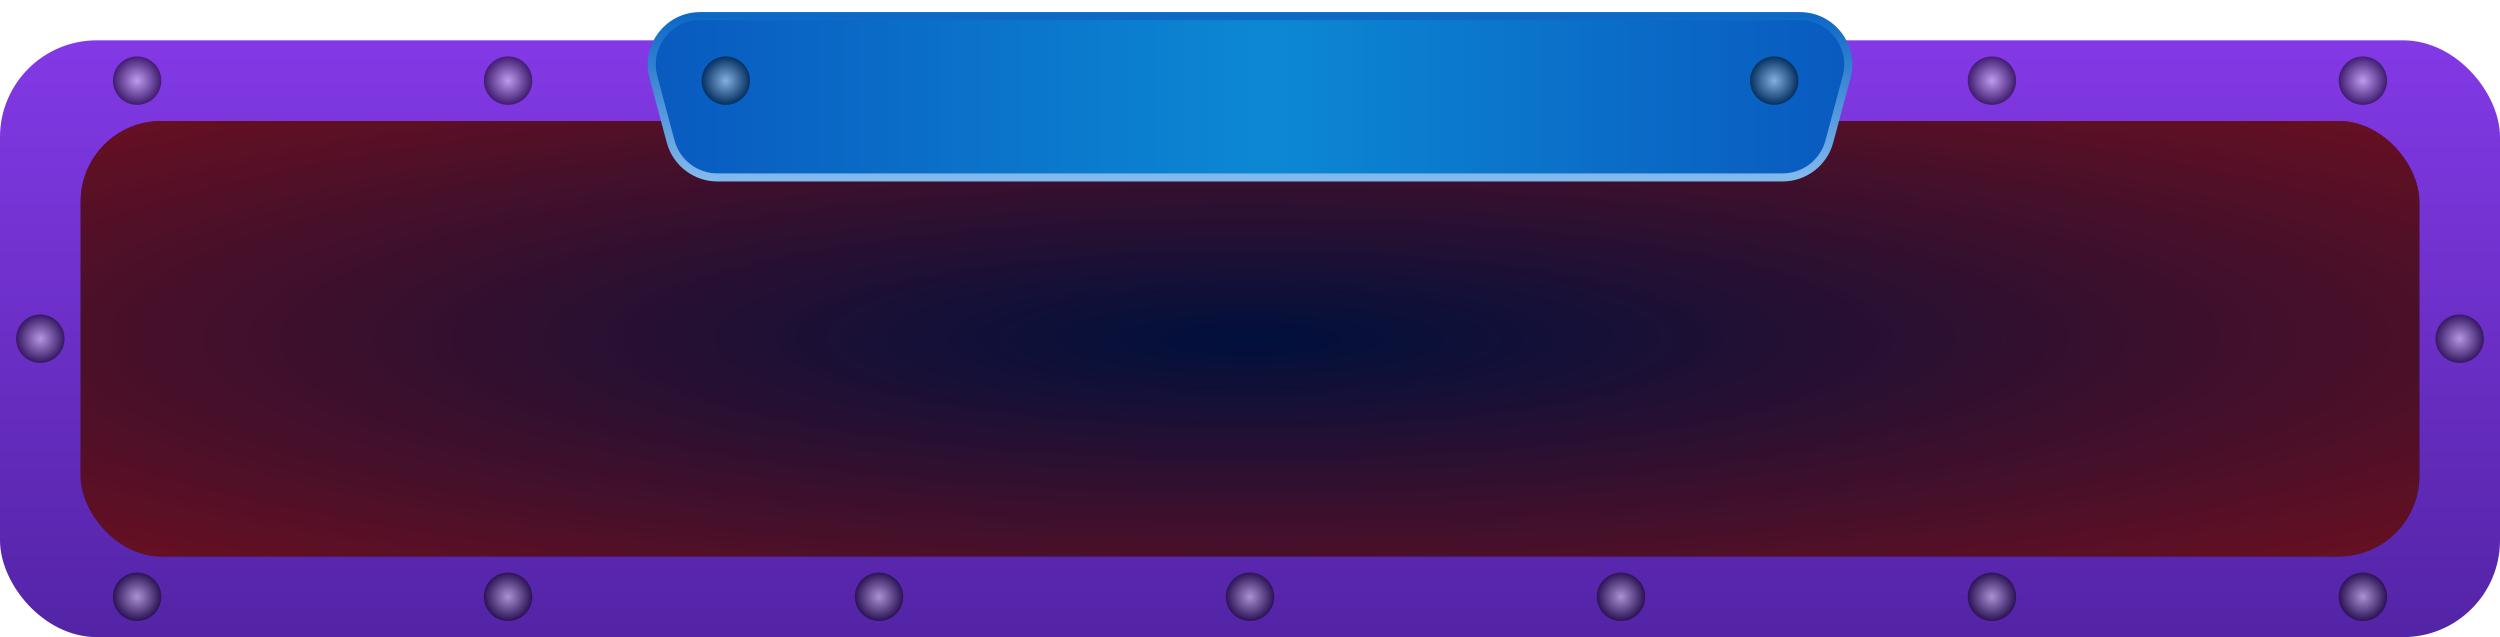 <svg id="exNWGrDpJTq1" xmlns="http://www.w3.org/2000/svg" xmlns:xlink="http://www.w3.org/1999/xlink" viewBox="0 0 310 79" shape-rendering="geometricPrecision" text-rendering="geometricPrecision"><defs><linearGradient id="exNWGrDpJTq2-fill" x1="155" y1="0" x2="155" y2="74" spreadMethod="pad" gradientUnits="userSpaceOnUse" gradientTransform="translate(0 0)"><stop id="exNWGrDpJTq2-fill-0" offset="0%" stop-color="#8339e6"/><stop id="exNWGrDpJTq2-fill-1" offset="100%" stop-color="#5324a6"/></linearGradient><filter id="exNWGrDpJTq3-filter" x="-150%" width="400%" y="-150%" height="400%"><feGaussianBlur id="exNWGrDpJTq3-filter-drop-shadow-0-blur" in="SourceAlpha" stdDeviation="3,3"/><feOffset id="exNWGrDpJTq3-filter-drop-shadow-0-offset" dx="0" dy="0" result="tmp"/><feFlood id="exNWGrDpJTq3-filter-drop-shadow-0-flood" flood-color="#000"/><feComposite id="exNWGrDpJTq3-filter-drop-shadow-0-composite" operator="in" in2="tmp"/><feMerge id="exNWGrDpJTq3-filter-drop-shadow-0-merge"><feMergeNode id="exNWGrDpJTq3-filter-drop-shadow-0-merge-node-1"/><feMergeNode id="exNWGrDpJTq3-filter-drop-shadow-0-merge-node-2" in="SourceGraphic"/></feMerge></filter><radialGradient id="exNWGrDpJTq4-fill" cx="0" cy="0" r="1" spreadMethod="pad" gradientUnits="userSpaceOnUse" gradientTransform="matrix(0 64.25 -345.046 0 145 27)"><stop id="exNWGrDpJTq4-fill-0" offset="0%" stop-color="rgba(176,15,15,0)"/><stop id="exNWGrDpJTq4-fill-1" offset="100%" stop-color="#b00f0f"/></radialGradient><filter id="exNWGrDpJTq5-filter" x="-150%" width="400%" y="-150%" height="400%"><feGaussianBlur id="exNWGrDpJTq5-filter-drop-shadow-0-blur" in="SourceAlpha" stdDeviation="0,0"/><feOffset id="exNWGrDpJTq5-filter-drop-shadow-0-offset" dx="0" dy="2" result="tmp"/><feFlood id="exNWGrDpJTq5-filter-drop-shadow-0-flood" flood-color="rgba(0,0,0,0.4)"/><feComposite id="exNWGrDpJTq5-filter-drop-shadow-0-composite" operator="in" in2="tmp"/><feMerge id="exNWGrDpJTq5-filter-drop-shadow-0-merge"><feMergeNode id="exNWGrDpJTq5-filter-drop-shadow-0-merge-node-1"/><feMergeNode id="exNWGrDpJTq5-filter-drop-shadow-0-merge-node-2" in="SourceGraphic"/></feMerge></filter><linearGradient id="exNWGrDpJTq5-fill" x1="81" y1="10.244" x2="233" y2="10.244" spreadMethod="pad" gradientUnits="userSpaceOnUse" gradientTransform="translate(0 0)"><stop id="exNWGrDpJTq5-fill-0" offset="0%" stop-color="#0959bf"/><stop id="exNWGrDpJTq5-fill-1" offset="51.562%" stop-color="#0c88d3"/><stop id="exNWGrDpJTq5-fill-2" offset="100%" stop-color="#0959bf"/></linearGradient><linearGradient id="exNWGrDpJTq5-stroke" x1="0.5" y1="1" x2="0.5" y2="0" spreadMethod="pad" gradientUnits="objectBoundingBox" gradientTransform="translate(0 0)"><stop id="exNWGrDpJTq5-stroke-0" offset="0%" stop-color="#82b9ec"/><stop id="exNWGrDpJTq5-stroke-1" offset="100%" stop-color="#0d68c5"/></linearGradient><radialGradient id="exNWGrDpJTq7-fill" cx="0" cy="0" r="0.5" spreadMethod="pad" gradientUnits="objectBoundingBox" gradientTransform="translate(0.5 0.5)"><stop id="exNWGrDpJTq7-fill-0" offset="0%" stop-color="rgba(255,255,255,0.5)"/><stop id="exNWGrDpJTq7-fill-1" offset="100%" stop-color="rgba(0,0,0,0.5)"/></radialGradient><filter id="exNWGrDpJTq8-filter" x="-150%" width="400%" y="-150%" height="400%"><feGaussianBlur id="exNWGrDpJTq8-filter-blur-0" stdDeviation="2,2" result="result"/></filter><radialGradient id="exNWGrDpJTq9-fill" cx="0" cy="0" r="0.5" spreadMethod="pad" gradientUnits="objectBoundingBox" gradientTransform="translate(0.5 0.5)"><stop id="exNWGrDpJTq9-fill-0" offset="0%" stop-color="#fff"/><stop id="exNWGrDpJTq9-fill-1" offset="100%" stop-color="#ffa900"/></radialGradient><radialGradient id="exNWGrDpJTq11-fill" cx="0" cy="0" r="0.5" spreadMethod="pad" gradientUnits="objectBoundingBox" gradientTransform="translate(0.5 0.5)"><stop id="exNWGrDpJTq11-fill-0" offset="0%" stop-color="rgba(255,255,255,0.5)"/><stop id="exNWGrDpJTq11-fill-1" offset="100%" stop-color="rgba(0,0,0,0.5)"/></radialGradient><filter id="exNWGrDpJTq12-filter" x="-150%" width="400%" y="-150%" height="400%"><feGaussianBlur id="exNWGrDpJTq12-filter-blur-0" stdDeviation="2,2" result="result"/></filter><radialGradient id="exNWGrDpJTq13-fill" cx="0" cy="0" r="0.5" spreadMethod="pad" gradientUnits="objectBoundingBox" gradientTransform="translate(0.5 0.5)"><stop id="exNWGrDpJTq13-fill-0" offset="0%" stop-color="#fff"/><stop id="exNWGrDpJTq13-fill-1" offset="100%" stop-color="#ffa900"/></radialGradient><radialGradient id="exNWGrDpJTq15-fill" cx="0" cy="0" r="0.5" spreadMethod="pad" gradientUnits="objectBoundingBox" gradientTransform="translate(0.5 0.5)"><stop id="exNWGrDpJTq15-fill-0" offset="0%" stop-color="rgba(255,255,255,0.5)"/><stop id="exNWGrDpJTq15-fill-1" offset="100%" stop-color="rgba(0,0,0,0.5)"/></radialGradient><filter id="exNWGrDpJTq16-filter" x="-150%" width="400%" y="-150%" height="400%"><feGaussianBlur id="exNWGrDpJTq16-filter-blur-0" stdDeviation="2,2" result="result"/></filter><radialGradient id="exNWGrDpJTq17-fill" cx="0" cy="0" r="0.5" spreadMethod="pad" gradientUnits="objectBoundingBox" gradientTransform="translate(0.5 0.5)"><stop id="exNWGrDpJTq17-fill-0" offset="0%" stop-color="#fff"/><stop id="exNWGrDpJTq17-fill-1" offset="100%" stop-color="#ffa900"/></radialGradient><radialGradient id="exNWGrDpJTq19-fill" cx="0" cy="0" r="0.5" spreadMethod="pad" gradientUnits="objectBoundingBox" gradientTransform="translate(0.5 0.5)"><stop id="exNWGrDpJTq19-fill-0" offset="0%" stop-color="rgba(255,255,255,0.5)"/><stop id="exNWGrDpJTq19-fill-1" offset="100%" stop-color="rgba(0,0,0,0.5)"/></radialGradient><filter id="exNWGrDpJTq20-filter" x="-150%" width="400%" y="-150%" height="400%"><feGaussianBlur id="exNWGrDpJTq20-filter-blur-0" stdDeviation="2,2" result="result"/></filter><radialGradient id="exNWGrDpJTq21-fill" cx="0" cy="0" r="0.5" spreadMethod="pad" gradientUnits="objectBoundingBox" gradientTransform="translate(0.5 0.5)"><stop id="exNWGrDpJTq21-fill-0" offset="0%" stop-color="#fff"/><stop id="exNWGrDpJTq21-fill-1" offset="100%" stop-color="#ffa900"/></radialGradient><radialGradient id="exNWGrDpJTq23-fill" cx="0" cy="0" r="0.5" spreadMethod="pad" gradientUnits="objectBoundingBox" gradientTransform="translate(0.5 0.5)"><stop id="exNWGrDpJTq23-fill-0" offset="0%" stop-color="rgba(255,255,255,0.5)"/><stop id="exNWGrDpJTq23-fill-1" offset="100%" stop-color="rgba(0,0,0,0.5)"/></radialGradient><filter id="exNWGrDpJTq24-filter" x="-150%" width="400%" y="-150%" height="400%"><feGaussianBlur id="exNWGrDpJTq24-filter-blur-0" stdDeviation="2,2" result="result"/></filter><radialGradient id="exNWGrDpJTq25-fill" cx="0" cy="0" r="0.5" spreadMethod="pad" gradientUnits="objectBoundingBox" gradientTransform="translate(0.5 0.5)"><stop id="exNWGrDpJTq25-fill-0" offset="0%" stop-color="#fff"/><stop id="exNWGrDpJTq25-fill-1" offset="100%" stop-color="#ffa900"/></radialGradient><radialGradient id="exNWGrDpJTq27-fill" cx="0" cy="0" r="0.5" spreadMethod="pad" gradientUnits="objectBoundingBox" gradientTransform="translate(0.5 0.5)"><stop id="exNWGrDpJTq27-fill-0" offset="0%" stop-color="rgba(255,255,255,0.5)"/><stop id="exNWGrDpJTq27-fill-1" offset="100%" stop-color="rgba(0,0,0,0.5)"/></radialGradient><filter id="exNWGrDpJTq28-filter" x="-150%" width="400%" y="-150%" height="400%"><feGaussianBlur id="exNWGrDpJTq28-filter-blur-0" stdDeviation="2,2" result="result"/></filter><radialGradient id="exNWGrDpJTq29-fill" cx="0" cy="0" r="0.5" spreadMethod="pad" gradientUnits="objectBoundingBox" gradientTransform="translate(0.5 0.5)"><stop id="exNWGrDpJTq29-fill-0" offset="0%" stop-color="#fff"/><stop id="exNWGrDpJTq29-fill-1" offset="100%" stop-color="#ffa900"/></radialGradient><radialGradient id="exNWGrDpJTq31-fill" cx="0" cy="0" r="0.5" spreadMethod="pad" gradientUnits="objectBoundingBox" gradientTransform="translate(0.5 0.5)"><stop id="exNWGrDpJTq31-fill-0" offset="0%" stop-color="rgba(255,255,255,0.5)"/><stop id="exNWGrDpJTq31-fill-1" offset="100%" stop-color="rgba(0,0,0,0.5)"/></radialGradient><filter id="exNWGrDpJTq32-filter" x="-150%" width="400%" y="-150%" height="400%"><feGaussianBlur id="exNWGrDpJTq32-filter-blur-0" stdDeviation="2,2" result="result"/></filter><radialGradient id="exNWGrDpJTq33-fill" cx="0" cy="0" r="0.5" spreadMethod="pad" gradientUnits="objectBoundingBox" gradientTransform="translate(0.5 0.5)"><stop id="exNWGrDpJTq33-fill-0" offset="0%" stop-color="#fff"/><stop id="exNWGrDpJTq33-fill-1" offset="100%" stop-color="#ffa900"/></radialGradient><radialGradient id="exNWGrDpJTq35-fill" cx="0" cy="0" r="0.5" spreadMethod="pad" gradientUnits="objectBoundingBox" gradientTransform="translate(0.5 0.5)"><stop id="exNWGrDpJTq35-fill-0" offset="0%" stop-color="rgba(255,255,255,0.5)"/><stop id="exNWGrDpJTq35-fill-1" offset="100%" stop-color="rgba(0,0,0,0.5)"/></radialGradient><filter id="exNWGrDpJTq36-filter" x="-150%" width="400%" y="-150%" height="400%"><feGaussianBlur id="exNWGrDpJTq36-filter-blur-0" stdDeviation="2,2" result="result"/></filter><radialGradient id="exNWGrDpJTq37-fill" cx="0" cy="0" r="0.5" spreadMethod="pad" gradientUnits="objectBoundingBox" gradientTransform="translate(0.5 0.5)"><stop id="exNWGrDpJTq37-fill-0" offset="0%" stop-color="#fff"/><stop id="exNWGrDpJTq37-fill-1" offset="100%" stop-color="#ffa900"/></radialGradient><radialGradient id="exNWGrDpJTq39-fill" cx="0" cy="0" r="0.5" spreadMethod="pad" gradientUnits="objectBoundingBox" gradientTransform="translate(0.5 0.5)"><stop id="exNWGrDpJTq39-fill-0" offset="0%" stop-color="rgba(255,255,255,0.5)"/><stop id="exNWGrDpJTq39-fill-1" offset="100%" stop-color="rgba(0,0,0,0.5)"/></radialGradient><filter id="exNWGrDpJTq40-filter" x="-150%" width="400%" y="-150%" height="400%"><feGaussianBlur id="exNWGrDpJTq40-filter-blur-0" stdDeviation="2,2" result="result"/></filter><radialGradient id="exNWGrDpJTq41-fill" cx="0" cy="0" r="0.5" spreadMethod="pad" gradientUnits="objectBoundingBox" gradientTransform="translate(0.5 0.5)"><stop id="exNWGrDpJTq41-fill-0" offset="0%" stop-color="#fff"/><stop id="exNWGrDpJTq41-fill-1" offset="100%" stop-color="#ffa900"/></radialGradient><radialGradient id="exNWGrDpJTq43-fill" cx="0" cy="0" r="0.5" spreadMethod="pad" gradientUnits="objectBoundingBox" gradientTransform="translate(0.5 0.5)"><stop id="exNWGrDpJTq43-fill-0" offset="0%" stop-color="rgba(255,255,255,0.5)"/><stop id="exNWGrDpJTq43-fill-1" offset="100%" stop-color="rgba(0,0,0,0.5)"/></radialGradient><filter id="exNWGrDpJTq44-filter" x="-150%" width="400%" y="-150%" height="400%"><feGaussianBlur id="exNWGrDpJTq44-filter-blur-0" stdDeviation="2,2" result="result"/></filter><radialGradient id="exNWGrDpJTq45-fill" cx="0" cy="0" r="0.5" spreadMethod="pad" gradientUnits="objectBoundingBox" gradientTransform="translate(0.5 0.5)"><stop id="exNWGrDpJTq45-fill-0" offset="0%" stop-color="#fff"/><stop id="exNWGrDpJTq45-fill-1" offset="100%" stop-color="#ffa900"/></radialGradient><radialGradient id="exNWGrDpJTq47-fill" cx="0" cy="0" r="0.5" spreadMethod="pad" gradientUnits="objectBoundingBox" gradientTransform="translate(0.5 0.5)"><stop id="exNWGrDpJTq47-fill-0" offset="0%" stop-color="rgba(255,255,255,0.5)"/><stop id="exNWGrDpJTq47-fill-1" offset="100%" stop-color="rgba(0,0,0,0.5)"/></radialGradient><filter id="exNWGrDpJTq48-filter" x="-150%" width="400%" y="-150%" height="400%"><feGaussianBlur id="exNWGrDpJTq48-filter-blur-0" stdDeviation="2,2" result="result"/></filter><radialGradient id="exNWGrDpJTq49-fill" cx="0" cy="0" r="0.5" spreadMethod="pad" gradientUnits="objectBoundingBox" gradientTransform="translate(0.5 0.5)"><stop id="exNWGrDpJTq49-fill-0" offset="0%" stop-color="#fff"/><stop id="exNWGrDpJTq49-fill-1" offset="100%" stop-color="#ffa900"/></radialGradient><radialGradient id="exNWGrDpJTq51-fill" cx="0" cy="0" r="0.5" spreadMethod="pad" gradientUnits="objectBoundingBox" gradientTransform="translate(0.5 0.5)"><stop id="exNWGrDpJTq51-fill-0" offset="0%" stop-color="rgba(255,255,255,0.5)"/><stop id="exNWGrDpJTq51-fill-1" offset="100%" stop-color="rgba(0,0,0,0.5)"/></radialGradient><filter id="exNWGrDpJTq52-filter" x="-150%" width="400%" y="-150%" height="400%"><feGaussianBlur id="exNWGrDpJTq52-filter-blur-0" stdDeviation="2,2" result="result"/></filter><radialGradient id="exNWGrDpJTq53-fill" cx="0" cy="0" r="0.5" spreadMethod="pad" gradientUnits="objectBoundingBox" gradientTransform="translate(0.5 0.5)"><stop id="exNWGrDpJTq53-fill-0" offset="0%" stop-color="#fff"/><stop id="exNWGrDpJTq53-fill-1" offset="100%" stop-color="#ffa900"/></radialGradient><radialGradient id="exNWGrDpJTq55-fill" cx="0" cy="0" r="0.5" spreadMethod="pad" gradientUnits="objectBoundingBox" gradientTransform="translate(0.5 0.5)"><stop id="exNWGrDpJTq55-fill-0" offset="0%" stop-color="rgba(255,255,255,0.5)"/><stop id="exNWGrDpJTq55-fill-1" offset="100%" stop-color="rgba(0,0,0,0.5)"/></radialGradient><filter id="exNWGrDpJTq56-filter" x="-150%" width="400%" y="-150%" height="400%"><feGaussianBlur id="exNWGrDpJTq56-filter-blur-0" stdDeviation="2,2" result="result"/></filter><radialGradient id="exNWGrDpJTq57-fill" cx="0" cy="0" r="0.5" spreadMethod="pad" gradientUnits="objectBoundingBox" gradientTransform="translate(0.5 0.5)"><stop id="exNWGrDpJTq57-fill-0" offset="0%" stop-color="#fff"/><stop id="exNWGrDpJTq57-fill-1" offset="100%" stop-color="#ffa900"/></radialGradient><radialGradient id="exNWGrDpJTq59-fill" cx="0" cy="0" r="0.5" spreadMethod="pad" gradientUnits="objectBoundingBox" gradientTransform="translate(0.5 0.5)"><stop id="exNWGrDpJTq59-fill-0" offset="0%" stop-color="rgba(255,255,255,0.5)"/><stop id="exNWGrDpJTq59-fill-1" offset="100%" stop-color="rgba(0,0,0,0.5)"/></radialGradient><filter id="exNWGrDpJTq60-filter" x="-150%" width="400%" y="-150%" height="400%"><feGaussianBlur id="exNWGrDpJTq60-filter-blur-0" stdDeviation="2,2" result="result"/></filter><radialGradient id="exNWGrDpJTq61-fill" cx="0" cy="0" r="0.5" spreadMethod="pad" gradientUnits="objectBoundingBox" gradientTransform="translate(0.5 0.5)"><stop id="exNWGrDpJTq61-fill-0" offset="0%" stop-color="#fff"/><stop id="exNWGrDpJTq61-fill-1" offset="100%" stop-color="#ffa900"/></radialGradient><radialGradient id="exNWGrDpJTq63-fill" cx="0" cy="0" r="0.5" spreadMethod="pad" gradientUnits="objectBoundingBox" gradientTransform="translate(0.5 0.5)"><stop id="exNWGrDpJTq63-fill-0" offset="0%" stop-color="rgba(255,255,255,0.5)"/><stop id="exNWGrDpJTq63-fill-1" offset="100%" stop-color="rgba(0,0,0,0.5)"/></radialGradient><filter id="exNWGrDpJTq64-filter" x="-150%" width="400%" y="-150%" height="400%"><feGaussianBlur id="exNWGrDpJTq64-filter-blur-0" stdDeviation="2,2" result="result"/></filter><radialGradient id="exNWGrDpJTq65-fill" cx="0" cy="0" r="0.5" spreadMethod="pad" gradientUnits="objectBoundingBox" gradientTransform="translate(0.5 0.5)"><stop id="exNWGrDpJTq65-fill-0" offset="0%" stop-color="#fff"/><stop id="exNWGrDpJTq65-fill-1" offset="100%" stop-color="#ffa900"/></radialGradient></defs><rect width="310" height="74" rx="12" ry="12" transform="translate(0 5)" fill="url(#exNWGrDpJTq2-fill)"/><rect width="290" height="54" rx="10" ry="10" transform="translate(10 15)" filter="url(#exNWGrDpJTq3-filter)" fill="#00103c"/><rect width="290" height="54" rx="10" ry="10" transform="translate(10 15)" fill="url(#exNWGrDpJTq4-fill)"/><path d="M83.021,7.551C82.001,3.741,84.872,0,88.817,0h136.366c3.945,0,6.816,3.741,5.796,7.551l-2.141,8C228.136,18.175,225.759,20,223.042,20h-132.084c-2.716,0-5.094-1.825-5.796-4.449L83.021,7.551Z" transform="translate(-2 0)" filter="url(#exNWGrDpJTq5-filter)" fill="url(#exNWGrDpJTq5-fill)" stroke="url(#exNWGrDpJTq5-stroke)"/><g transform="translate(105.661-11)"><ellipse rx="3" ry="3" transform="translate(114.339 21)" fill="url(#exNWGrDpJTq7-fill)" stroke-width="0"/><ellipse rx="3" ry="3" transform="translate(114.339 21)" opacity="0" filter="url(#exNWGrDpJTq8-filter)" fill="#ffe0a5" stroke-width="0"/><ellipse rx="3" ry="3" transform="translate(114.339 21)" opacity="0" fill="url(#exNWGrDpJTq9-fill)" stroke-width="0"/></g><g transform="translate(132.661-11)"><ellipse rx="3" ry="3" transform="translate(114.339 21)" fill="url(#exNWGrDpJTq11-fill)" stroke-width="0"/><ellipse rx="3" ry="3" transform="translate(114.339 21)" opacity="0" filter="url(#exNWGrDpJTq12-filter)" fill="#ffe0a5" stroke-width="0"/><ellipse rx="3" ry="3" transform="translate(114.339 21)" opacity="0" fill="url(#exNWGrDpJTq13-fill)" stroke-width="0"/></g><g transform="translate(178.661-11)"><ellipse rx="3" ry="3" transform="translate(114.339 21)" fill="url(#exNWGrDpJTq15-fill)" stroke-width="0"/><ellipse rx="3" ry="3" transform="translate(114.339 21)" opacity="0" filter="url(#exNWGrDpJTq16-filter)" fill="#ffe0a5" stroke-width="0"/><ellipse rx="3" ry="3" transform="translate(114.339 21)" opacity="0" fill="url(#exNWGrDpJTq17-fill)" stroke-width="0"/></g><g transform="translate(190.661 21)"><ellipse rx="3" ry="3" transform="translate(114.339 21)" fill="url(#exNWGrDpJTq19-fill)" stroke-width="0"/><ellipse rx="3" ry="3" transform="translate(114.339 21)" opacity="0" filter="url(#exNWGrDpJTq20-filter)" fill="#ffe0a5" stroke-width="0"/><ellipse rx="3" ry="3" transform="translate(114.339 21)" opacity="0" fill="url(#exNWGrDpJTq21-fill)" stroke-width="0"/></g><g transform="translate(178.661 53)"><ellipse rx="3" ry="3" transform="translate(114.339 21)" fill="url(#exNWGrDpJTq23-fill)" stroke-width="0"/><ellipse rx="3" ry="3" transform="translate(114.339 21)" opacity="0" filter="url(#exNWGrDpJTq24-filter)" fill="#ffe0a5" stroke-width="0"/><ellipse rx="3" ry="3" transform="translate(114.339 21)" opacity="0" fill="url(#exNWGrDpJTq25-fill)" stroke-width="0"/></g><g transform="translate(132.661 53)"><ellipse rx="3" ry="3" transform="translate(114.339 21)" fill="url(#exNWGrDpJTq27-fill)" stroke-width="0"/><ellipse rx="3" ry="3" transform="translate(114.339 21)" opacity="0" filter="url(#exNWGrDpJTq28-filter)" fill="#ffe0a5" stroke-width="0"/><ellipse rx="3" ry="3" transform="translate(114.339 21)" opacity="0" fill="url(#exNWGrDpJTq29-fill)" stroke-width="0"/></g><g transform="translate(86.661 53)"><ellipse rx="3" ry="3" transform="translate(114.339 21)" fill="url(#exNWGrDpJTq31-fill)" stroke-width="0"/><ellipse rx="3" ry="3" transform="translate(114.339 21)" opacity="0" filter="url(#exNWGrDpJTq32-filter)" fill="#ffe0a5" stroke-width="0"/><ellipse rx="3" ry="3" transform="translate(114.339 21)" opacity="0" fill="url(#exNWGrDpJTq33-fill)" stroke-width="0"/></g><g transform="translate(40.661 53)"><ellipse rx="3" ry="3" transform="translate(114.339 21)" fill="url(#exNWGrDpJTq35-fill)" stroke-width="0"/><ellipse rx="3" ry="3" transform="translate(114.339 21)" opacity="0" filter="url(#exNWGrDpJTq36-filter)" fill="#ffe0a5" stroke-width="0"/><ellipse rx="3" ry="3" transform="translate(114.339 21)" opacity="0" fill="url(#exNWGrDpJTq37-fill)" stroke-width="0"/></g><g transform="translate(-5.339 53)"><ellipse rx="3" ry="3" transform="translate(114.339 21)" fill="url(#exNWGrDpJTq39-fill)" stroke-width="0"/><ellipse rx="3" ry="3" transform="translate(114.339 21)" opacity="0" filter="url(#exNWGrDpJTq40-filter)" fill="#ffe0a5" stroke-width="0"/><ellipse rx="3" ry="3" transform="translate(114.339 21)" opacity="0" fill="url(#exNWGrDpJTq41-fill)" stroke-width="0"/></g><g transform="translate(-51.339 53)"><ellipse rx="3" ry="3" transform="translate(114.339 21)" fill="url(#exNWGrDpJTq43-fill)" stroke-width="0"/><ellipse rx="3" ry="3" transform="translate(114.339 21)" opacity="0" filter="url(#exNWGrDpJTq44-filter)" fill="#ffe0a5" stroke-width="0"/><ellipse rx="3" ry="3" transform="translate(114.339 21)" opacity="0" fill="url(#exNWGrDpJTq45-fill)" stroke-width="0"/></g><g transform="translate(-97.339 53)"><ellipse rx="3" ry="3" transform="translate(114.339 21)" fill="url(#exNWGrDpJTq47-fill)" stroke-width="0"/><ellipse rx="3" ry="3" transform="translate(114.339 21)" opacity="0" filter="url(#exNWGrDpJTq48-filter)" fill="#ffe0a5" stroke-width="0"/><ellipse rx="3" ry="3" transform="translate(114.339 21)" opacity="0" fill="url(#exNWGrDpJTq49-fill)" stroke-width="0"/></g><g transform="translate(-109.339 21)"><ellipse rx="3" ry="3" transform="translate(114.339 21)" fill="url(#exNWGrDpJTq51-fill)" stroke-width="0"/><ellipse rx="3" ry="3" transform="translate(114.339 21)" opacity="0" filter="url(#exNWGrDpJTq52-filter)" fill="#ffe0a5" stroke-width="0"/><ellipse rx="3" ry="3" transform="translate(114.339 21)" opacity="0" fill="url(#exNWGrDpJTq53-fill)" stroke-width="0"/></g><g transform="translate(-97.339-11)"><ellipse rx="3" ry="3" transform="translate(114.339 21)" fill="url(#exNWGrDpJTq55-fill)" stroke-width="0"/><ellipse rx="3" ry="3" transform="translate(114.339 21)" opacity="0" filter="url(#exNWGrDpJTq56-filter)" fill="#ffe0a5" stroke-width="0"/><ellipse rx="3" ry="3" transform="translate(114.339 21)" opacity="0" fill="url(#exNWGrDpJTq57-fill)" stroke-width="0"/></g><g transform="translate(-51.339-11)"><ellipse rx="3" ry="3" transform="translate(114.339 21)" fill="url(#exNWGrDpJTq59-fill)" stroke-width="0"/><ellipse rx="3" ry="3" transform="translate(114.339 21)" opacity="0" filter="url(#exNWGrDpJTq60-filter)" fill="#ffe0a5" stroke-width="0"/><ellipse rx="3" ry="3" transform="translate(114.339 21)" opacity="0" fill="url(#exNWGrDpJTq61-fill)" stroke-width="0"/></g><g transform="translate(-24.339-11)"><ellipse rx="3" ry="3" transform="translate(114.339 21)" fill="url(#exNWGrDpJTq63-fill)" stroke-width="0"/><ellipse rx="3" ry="3" transform="translate(114.339 21)" opacity="0" filter="url(#exNWGrDpJTq64-filter)" fill="#ffe0a5" stroke-width="0"/><ellipse rx="3" ry="3" transform="translate(114.339 21)" opacity="0" fill="url(#exNWGrDpJTq65-fill)" stroke-width="0"/></g></svg>